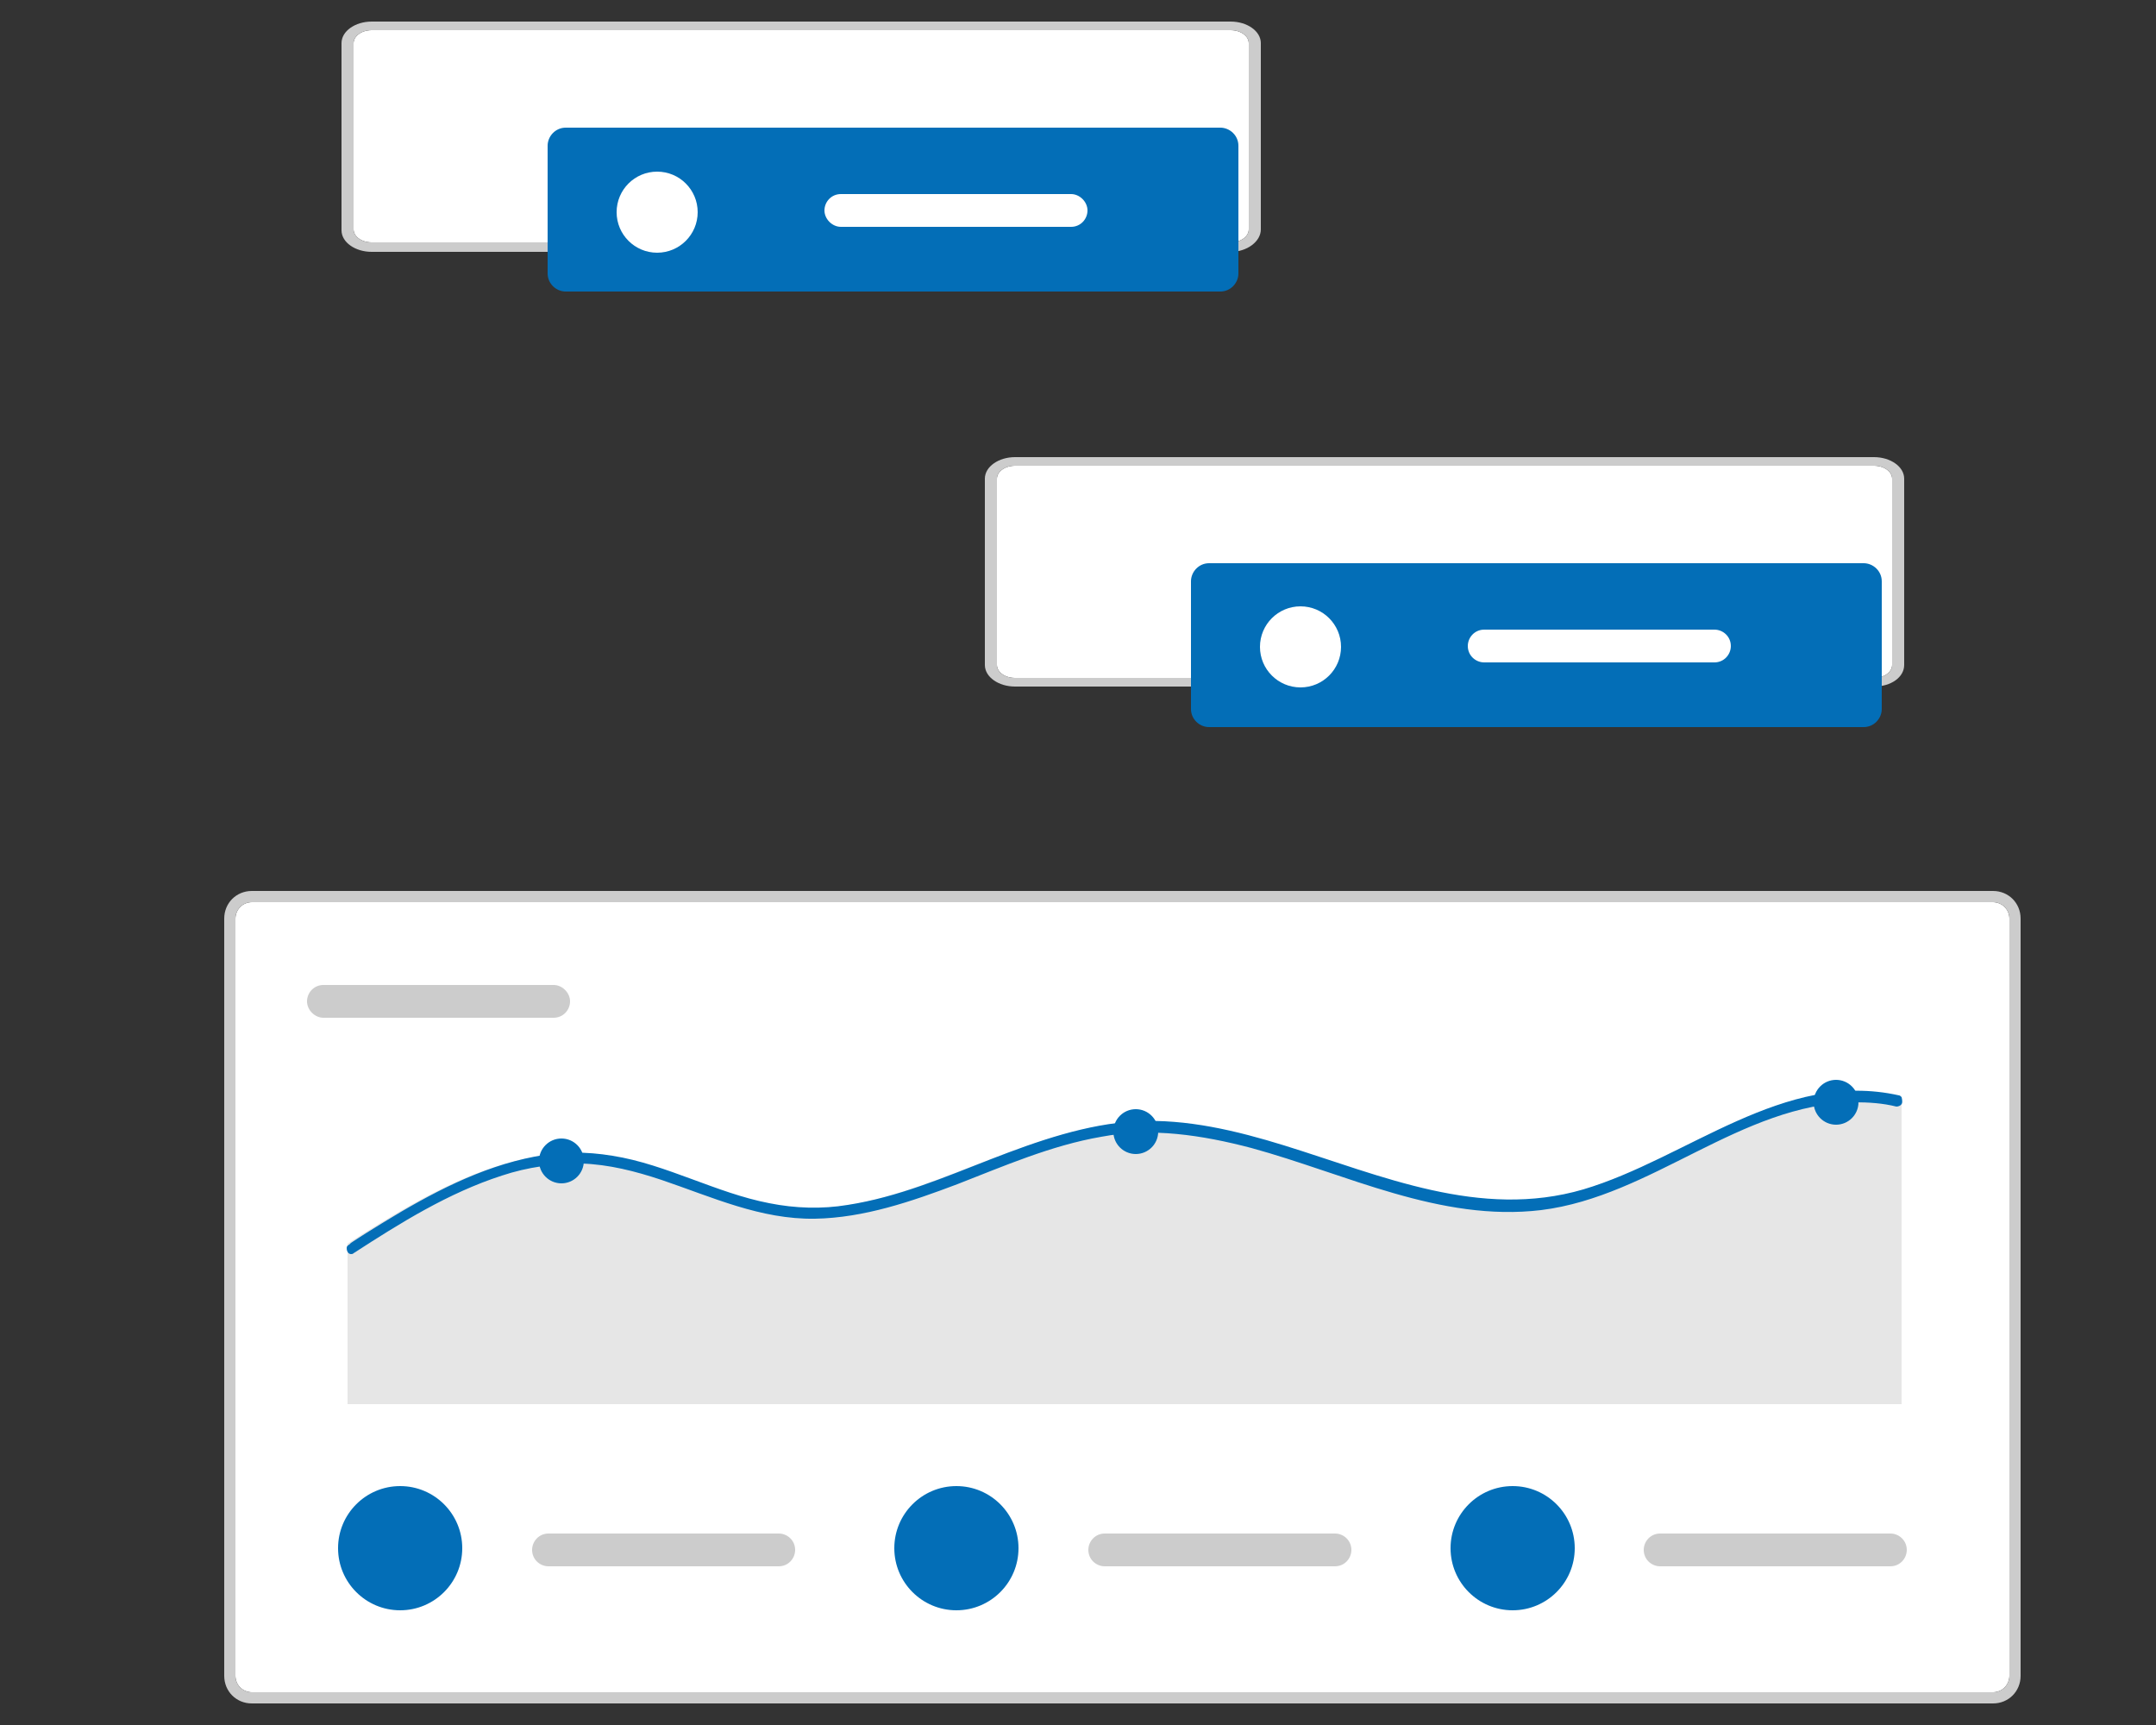 <?xml version="1.0" encoding="utf-8"?>
<!-- Generator: Adobe Illustrator 27.8.1, SVG Export Plug-In . SVG Version: 6.00 Build 0)  -->
<svg version="1.1" id="レイヤー_1" xmlns="http://www.w3.org/2000/svg" xmlns:xlink="http://www.w3.org/1999/xlink" x="0px"
	 y="0px" viewBox="0 0 250 200" style="enable-background:new 0 0 250 200;" xml:space="preserve">
<rect x="0" y="0" width="250" height="200" fill="#333333" stroke="none"/>
<style type="text/css">
	.st0{fill:#FFFFFF;}
	.st1{fill:#CCCCCC;}
	.st2{fill:#E6E6E6;}
	.st3{fill:#036EB7;}
</style>
<path class="st0" d="M29.2,104.6c-1.1,0-1.9,0.9-1.9,1.9v87.8c0,1.1,0.9,1.9,1.9,1.9h201.9c1.1,0,1.9-0.9,1.9-1.9v-87.8
	c0-1.1-0.9-1.9-1.9-1.9H29.2z"/>
<path class="st1" d="M231.1,197.5H29.2c-1.8,0-3.2-1.4-3.2-3.2v-87.8c0-1.8,1.4-3.2,3.2-3.2h201.9c1.8,0,3.2,1.4,3.2,3.2v87.8
	C234.3,196.1,232.9,197.5,231.1,197.5z M29.2,104.6c-1.1,0-1.9,0.9-1.9,1.9v87.8c0,1.1,0.9,1.9,1.9,1.9h201.9c1.1,0,1.9-0.9,1.9-1.9
	v-87.8c0-1.1-0.9-1.9-1.9-1.9H29.2z"/>
<path class="st1" d="M37.5,114.2c-1.1,0-1.9,0.9-1.9,1.9s0.9,1.9,1.9,1.9h26.7c1.1,0,1.9-0.9,1.9-1.9s-0.9-1.9-1.9-1.9H37.5z"/>
<path class="st2" d="M220.5,127.4v35.4H40.3v-18.6c1.2-0.8,2.5-1.6,3.8-2.4c5.4-3.3,11.2-6.4,17.5-7.6c3-0.6,6-0.6,9-0.1
	c3.2,0.5,6.2,1.6,9.2,2.7c3,1.1,5.9,2.2,9,2.8c3,0.6,6.1,0.7,9.1,0.2c5.8-0.9,11.2-3.2,16.7-5.3s11.1-4.1,17-4.4
	c5.8-0.3,11.6,1.1,17.1,2.8c11.3,3.5,22.8,8.6,34.7,5.1c12.1-3.6,23.3-13.9,36.7-10.9C220.3,127.3,220.4,127.3,220.5,127.4z"/>
<path class="st3" d="M220.5,128c-0.1,0.2-0.4,0.3-0.6,0.3c-1.6-0.4-3.2-0.5-4.9-0.5c-13.2,0.2-23.4,10.9-36.3,12.5
	c-11.7,1.4-22.6-4.2-33.6-7.2c-5.7-1.5-11.6-2.4-17.4-1.3c-5.8,1-11.3,3.4-16.7,5.5c-5.3,2-10.8,3.9-16.5,4
	c-6.3,0.1-11.9-2.5-17.8-4.5c-3-1-6.1-1.8-9.3-1.9c-3.1,0-6.2,0.4-9.2,1.4c-6.2,2-11.8,5.5-17.2,9c-0.1,0.1-0.2,0.1-0.3,0.1
	c-0.3,0-0.5-0.3-0.5-0.7c0-0.2,0.1-0.3,0.3-0.4l0.2-0.2c1.2-0.8,2.5-1.6,3.8-2.4c5.4-3.3,11.2-6.4,17.5-7.6c3-0.6,6-0.6,9-0.1
	c3.2,0.5,6.2,1.6,9.2,2.7c3,1.1,5.9,2.2,9,2.8c3,0.6,6.1,0.7,9.1,0.2c5.8-0.9,11.2-3.2,16.6-5.3s11.1-4.1,16.9-4.4
	c5.8-0.3,11.6,1.1,17.1,2.8c11.3,3.5,22.7,8.6,34.7,5.1c12.1-3.6,23.2-13.9,36.6-10.9c0.1,0,0.2,0.1,0.3,0.2
	C220.6,127.6,220.6,127.9,220.5,128z"/>
<circle class="st3" cx="65.1" cy="134.6" r="2.6"/>
<circle class="st3" cx="131.7" cy="131.2" r="2.6"/>
<circle class="st3" cx="212.9" cy="127.8" r="2.6"/>
<path class="st1" d="M63.6,177.8c-1.1,0-1.9,0.9-1.9,1.9c0,1.1,0.9,1.9,1.9,1.9h26.7c1.1,0,1.9-0.9,1.9-1.9c0-1.1-0.9-1.9-1.9-1.9
	H63.6z"/>
<circle class="st3" cx="46.4" cy="179.5" r="7.2"/>
<path class="st1" d="M128.1,177.8c-1.1,0-1.9,0.9-1.9,1.9c0,1.1,0.9,1.9,1.9,1.9h26.7c1.1,0,1.9-0.9,1.9-1.9c0-1.1-0.9-1.9-1.9-1.9
	H128.1z"/>
<circle class="st3" cx="110.9" cy="179.5" r="7.2"/>
<path class="st1" d="M192.5,177.8c-1.1,0-1.9,0.9-1.9,1.9c0,1.1,0.9,1.9,1.9,1.9l0,0h26.7c1.1,0,1.9-0.9,1.9-1.9
	c0-1.1-0.9-1.9-1.9-1.9H192.5z"/>
<circle class="st3" cx="175.4" cy="179.5" r="7.2"/>
<path id="e1cfef3e-7788-4f0f-b252-d185c9336b04-532_00000168097699293018456680000004349896708968434084_" class="st0" d="M117.7,54
	c-1.2,0-2.1,0.7-2.1,1.5v21.6c0,0.8,0.9,1.5,2.1,1.5h99.6c1.2,0,2.1-0.7,2.1-1.5V55.5c0-0.8-0.9-1.5-2.1-1.5H117.7z"/>
<path id="e1cfef3e-7788-4f0f-b252-d185c9336b04-532" class="st1" d="M217.3,79.6h-99.6c-1.9,0-3.5-1.1-3.5-2.5V55.5
	c0-1.4,1.6-2.5,3.5-2.5h99.6c1.9,0,3.5,1.1,3.5,2.5v21.6C220.8,78.5,219.3,79.6,217.3,79.6z M117.7,54c-1.2,0-2.1,0.7-2.1,1.5v21.6
	c0,0.8,0.9,1.5,2.1,1.5h99.6c1.2,0,2.1-0.7,2.1-1.5V55.5c0-0.8-0.9-1.5-2.1-1.5H117.7z"/>
<path class="st3" d="M140.2,65.3c-1.2,0-2.1,1-2.1,2.1v14.8c0,1.2,1,2.1,2.1,2.1h75.9c1.2,0,2.1-1,2.1-2.1V67.4c0-1.2-1-2.1-2.1-2.1
	H140.2z"/>
<circle class="st0" cx="150.8" cy="75" r="4.7"/>
<path class="st0" d="M172.1,73c-1.1,0-1.9,0.9-1.9,1.9c0,1.1,0.9,1.9,1.9,1.9h26.7c1.1,0,1.9-0.9,1.9-1.9c0-1.1-0.9-1.9-1.9-1.9
	H172.1z"/>
<path id="b00e8b21-64f0-4b6c-8490-a93637cb24e1-533_00000029765468979832788170000009646682458683342985_" class="st0" d="M43.1,3.5
	C41.9,3.5,41,4.2,41,5v21.6c0,0.8,0.9,1.5,2.1,1.5h99.6c1.2,0,2.1-0.7,2.1-1.5V5c0-0.8-0.9-1.5-2.1-1.5H43.1z"/>
<path id="b00e8b21-64f0-4b6c-8490-a93637cb24e1-533" class="st1" d="M142.7,29.2H43.1c-1.9,0-3.5-1.1-3.5-2.5V5
	c0-1.4,1.6-2.5,3.5-2.5h99.6c1.9,0,3.5,1.1,3.5,2.5v21.6C146.2,28,144.6,29.2,142.7,29.2z M43.1,3.5C41.9,3.5,41,4.2,41,5v21.6
	c0,0.8,0.9,1.5,2.1,1.5h99.6c1.2,0,2.1-0.7,2.1-1.5V5c0-0.8-0.9-1.5-2.1-1.5H43.1z"/>
<path class="st3" d="M65.6,14.8c-1.2,0-2.1,1-2.1,2.1v14.8c0,1.2,1,2.1,2.1,2.1h75.9c1.2,0,2.1-1,2.1-2.1V16.9c0-1.2-1-2.1-2.1-2.1
	C141.5,14.8,65.6,14.8,65.6,14.8z"/>
<circle class="st0" cx="76.2" cy="24.6" r="4.7"/>
<path class="st0" d="M97.5,22.5c-1.1,0-1.9,0.9-1.9,1.9s0.9,1.9,1.9,1.9h26.7c1.1,0,1.9-0.9,1.9-1.9s-0.9-1.9-1.9-1.9H97.5z"/>
</svg>
